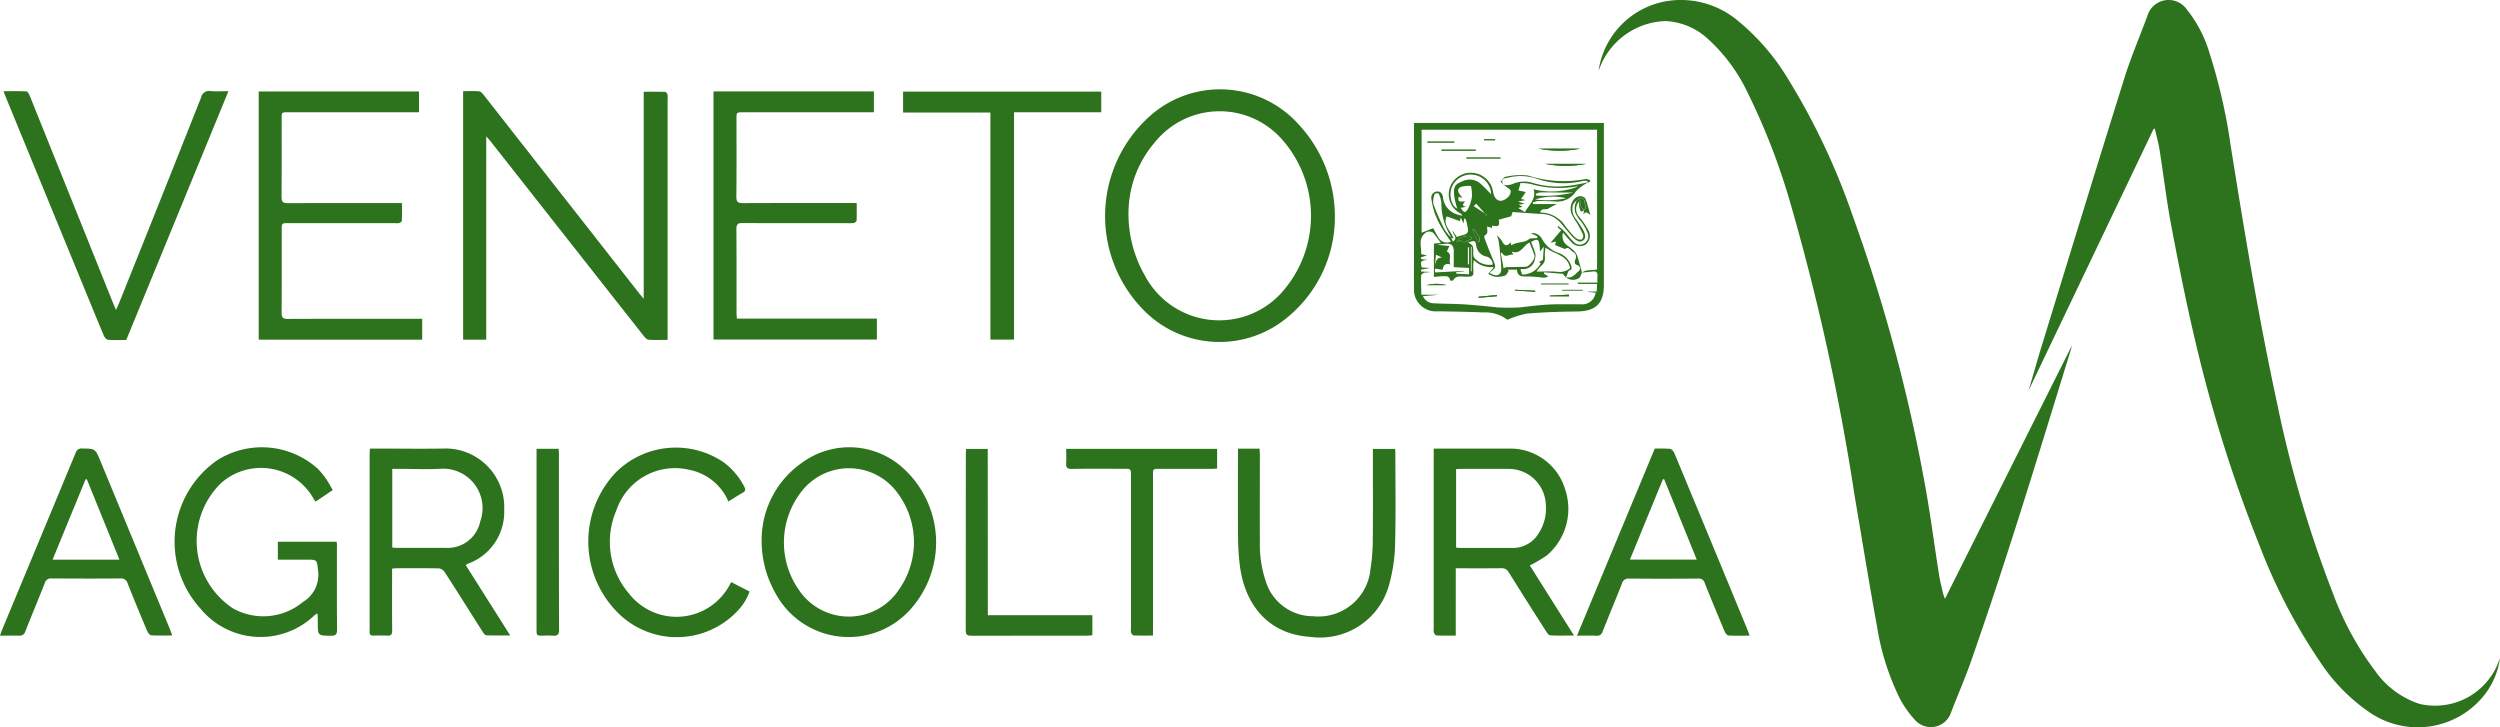 <svg id="Raggruppa_5" data-name="Raggruppa 5" xmlns="http://www.w3.org/2000/svg" xmlns:xlink="http://www.w3.org/1999/xlink" width="165" height="48" viewBox="0 0 165 48">
  <defs>
    <clipPath id="clip-path">
      <rect id="Rettangolo_3" data-name="Rettangolo 3" width="165" height="48" fill="#2d721c"/>
    </clipPath>
  </defs>
  <g id="Raggruppa_4" data-name="Raggruppa 4" clip-path="url(#clip-path)">
    <path id="Tracciato_7" data-name="Tracciato 7" d="M392.184,43.824A4.48,4.48,0,0,1,387,46.456a5.8,5.8,0,0,1-2.9-2.157,19.92,19.92,0,0,1-2.772-5.077,77.953,77.953,0,0,1-3.715-12.638C376.4,20.97,375.462,15.3,374.558,9.629a37.094,37.094,0,0,0-1.388-6.089,8.505,8.505,0,0,0-1.5-2.9,1.463,1.463,0,0,0-2.606.4c-.5,1.367-1.08,2.705-1.514,4.092-1.839,5.876-3.639,11.765-5.449,17.651-.3.979-.579,1.965-.884,3l8.253-17.272.08-.011c.106.461.238.918.311,1.384.265,1.672.461,3.357.776,5.019.479,2.529.977,5.056,1.572,7.558a93.983,93.983,0,0,0,4.255,13.555,37.463,37.463,0,0,0,3.987,7.662,12.013,12.013,0,0,0,3.447,3.459,5.615,5.615,0,0,0,7.091-.9,5.035,5.035,0,0,0,1.34-2.787c-.049.124-.1.247-.147.37" transform="translate(-227.332 -0.005)" fill="#2d721c"/>
    <path id="Tracciato_8" data-name="Tracciato 8" d="M307.388,39.156c-.095-.415-.2-.829-.267-1.248-.313-1.982-.567-3.975-.93-5.947A109.676,109.676,0,0,0,301.4,14.17a45.181,45.181,0,0,0-4.24-8.962,14.859,14.859,0,0,0-3.359-3.878,5.847,5.847,0,0,0-4.57-1.268,5.463,5.463,0,0,0-4.576,4.6c.05-.124.1-.248.152-.371a4.809,4.809,0,0,1,4.284-2.9,4.43,4.43,0,0,1,2.767,1.166,11.268,11.268,0,0,1,2.591,3.469,44.033,44.033,0,0,1,2.921,7.576,152.274,152.274,0,0,1,4.194,19.183c.487,2.853.946,5.712,1.468,8.559a16.644,16.644,0,0,0,1.507,4.761,6.715,6.715,0,0,0,1.021,1.437,1.4,1.4,0,0,0,2.343-.479c.435-1.139.927-2.257,1.33-3.407,2.384-6.792,4.463-13.685,6.589-20.562.023-.073.038-.149.072-.287L307.517,39.52a3.455,3.455,0,0,1-.129-.364" transform="translate(-179.149 0)" fill="#2d721c"/>
    <path id="Tracciato_9" data-name="Tracciato 9" d="M83.99,18.948c.134.154.2.226.262.3q2.258,2.87,4.515,5.74,2.806,3.568,5.615,7.134c.083.105.206.242.319.25.4.031.812.012,1.259.012v-15.9a1.163,1.163,0,0,0-.009-.3c-.019-.067-.1-.167-.148-.169-.46-.013-.919-.008-1.42-.008V29.67c-.133-.158-.2-.239-.272-.324L90.785,25.1Q87.3,20.657,83.82,16.216c-.078-.1-.189-.228-.293-.237-.348-.03-.7-.011-1.063-.011v16.4H83.99Z" transform="translate(-51.898 -9.951)" fill="#2d721c"/>
    <path id="Tracciato_10" data-name="Tracciato 10" d="M199.427,30.34a7.007,7.007,0,0,0,9.478.279,8.533,8.533,0,0,0,3.032-6.531,8.907,8.907,0,0,0-2.4-6.126,6.962,6.962,0,0,0-9.846-.51,8.844,8.844,0,0,0-.26,12.889m.59-11.149a5.49,5.49,0,0,1,8.256-.418,7.6,7.6,0,0,1,0,10.455,5.554,5.554,0,0,1-8.881-1.285,8.169,8.169,0,0,1-1.068-4.527,7.149,7.149,0,0,1,1.692-4.225" transform="translate(-123.835 -9.759)" fill="#2d721c"/>
    <path id="Tracciato_11" data-name="Tracciato 11" d="M56.856,31.034h-.413c-2.822,0-5.644-.005-8.465.007-.324,0-.4-.095-.4-.415.014-1.819.007-3.639.007-5.459,0-.445,0-.446.427-.446h7.071a.851.851,0,0,0,.264-.009c.067-.023.165-.1.166-.153.015-.377.008-.755.008-1.165h-.476c-2.357,0-4.714,0-7.071.006-.3,0-.4-.083-.4-.4.014-1.718.006-3.437.007-5.156,0-.442,0-.443.436-.443h8.628V16.03H46.066V32.412h10.79Z" transform="translate(-28.991 -9.993)" fill="#2d721c"/>
    <path id="Tracciato_12" data-name="Tracciato 12" d="M137.831,31.017h-9.242c-.008-.135-.02-.244-.021-.353,0-1.854.006-3.707-.008-5.561,0-.314.092-.395.393-.393,2.291.012,4.582.006,6.873.006a3.019,3.019,0,0,0,.464-.008c.076-.012.2-.093.2-.148.018-.378.01-.757.01-1.171h-.47c-2.346,0-4.692-.006-7.039.007-.325,0-.438-.073-.434-.427.019-1.707.008-3.415.009-5.122,0-.446,0-.447.43-.447h8.638V16.023H127.048V32.4h10.783Z" transform="translate(-79.957 -9.989)" fill="#2d721c"/>
    <path id="Tracciato_13" data-name="Tracciato 13" d="M72.26,86.216a3.626,3.626,0,0,0,2.432-3.543,3.882,3.882,0,0,0-3.83-4.075c-1.438.031-2.878.006-4.316.006h-.717c-.007.16-.018.292-.018.424q0,5.73,0,11.459c0,.067,0,.135,0,.2-.015.186.063.266.25.262.3-.007.6-.014.9,0,.256.014.341-.073.338-.343-.013-1.236-.006-2.472-.006-3.707v-.366a2.006,2.006,0,0,1,.233-.031c.952,0,1.9-.011,2.856.009a.56.56,0,0,1,.38.241c.842,1.305,1.668,2.622,2.5,3.932.062.1.159.238.246.242.5.023,1.005.012,1.58.012L72.157,86.3a.546.546,0,0,1,.1-.082m-4.644-1.06c-.1,0-.194-.012-.308-.02V79.942h.409c.962,0,1.927.049,2.885-.01a2.6,2.6,0,0,1,2.514,3.474A2.2,2.2,0,0,1,70.8,85.157q-1.592,0-3.184,0" transform="translate(-41.415 -48.998)" fill="#2d721c"/>
    <path id="Tracciato_14" data-name="Tracciato 14" d="M5.234,27.2c.668,1.625,1.331,3.253,2.007,4.874.05.121.182.281.287.29.395.035.794.014,1.2.014l6.744-16.421c-.429,0-.8.025-1.173-.008a.534.534,0,0,0-.628.415Q10.964,23.2,8.223,30.019c-.044.11-.1.215-.169.375-.077-.179-.131-.3-.181-.423q-.9-2.227-1.79-4.455-1.859-4.627-3.721-9.252c-.046-.114-.139-.289-.218-.293-.489-.027-.981-.014-1.516-.014.063.165.1.268.142.369Q3,21.761,5.234,27.2" transform="translate(-0.396 -9.938)" fill="#2d721c"/>
    <path id="Tracciato_15" data-name="Tracciato 15" d="M262.741,85.669a4.041,4.041,0,0,0,1.208-4.386,3.774,3.774,0,0,0-3.573-2.67c-1.583,0-3.166,0-4.749,0h-.348v.417q0,5.747,0,11.495a.615.615,0,0,0,.009.233c.033.076.109.186.17.188.416.016.833.008,1.277.008V86.513c1.035,0,2.019.007,3-.005a.519.519,0,0,1,.506.284q1.216,1.949,2.457,3.883c.067.106.173.259.268.264.5.027,1,.012,1.574.012l-2.916-4.625a10.044,10.044,0,0,0,1.115-.657m-5.668-.5c-.1,0-.194-.011-.313-.018V79.97c.136-.007.255-.017.374-.018,1.04,0,2.079,0,3.119,0a2.455,2.455,0,0,1,2.427,2.327,2.991,2.991,0,0,1-.452,1.893,1.987,1.987,0,0,1-1.771,1c-1.128-.009-2.257,0-3.385,0" transform="translate(-160.655 -49.006)" fill="#2d721c"/>
    <path id="Tracciato_16" data-name="Tracciato 16" d="M138.258,79.42a6.207,6.207,0,0,0-2.63,4.89,7.009,7.009,0,0,0,.91,3.7,5.474,5.474,0,0,0,9.075.871,6.606,6.606,0,0,0-.522-9.006,5.275,5.275,0,0,0-6.833-.453m6.438,8.338a3.966,3.966,0,0,1-6.608.039,5.46,5.46,0,0,1,.258-6.614,3.965,3.965,0,0,1,6.284.258,5.423,5.423,0,0,1,.066,6.317" transform="translate(-85.357 -48.858)" fill="#2d721c"/>
    <path id="Tracciato_17" data-name="Tracciato 17" d="M41.832,85c0-.119-.012-.239-.019-.368H37.926v1.182h1.9c.738,0,.662.01.757.736a2.091,2.091,0,0,1-1,2.057,4.1,4.1,0,0,1-4.607.429,5.334,5.334,0,0,1-.825-8.252,3.976,3.976,0,0,1,6.082.919c.049.094.114.179.18.282l1.138-.765c-.159-.269-.283-.508-.436-.727a5.373,5.373,0,0,0-.524-.651,5.511,5.511,0,0,0-6.64-.608,6.55,6.55,0,0,0-1.148,9.791,5.139,5.139,0,0,0,7.524.476,2.146,2.146,0,0,1,.175-.133c.026.035.049.052.05.069.006.179.01.359.01.539,0,.859,0,.845.855.86.31.005.419-.073.416-.408-.016-1.809-.007-3.618-.008-5.427" transform="translate(-19.588 -48.876)" fill="#2d721c"/>
    <path id="Tracciato_18" data-name="Tracciato 18" d="M166.571,32.419h1.56V17.413h5.756V16.048h-13.08V17.43h5.763Z" transform="translate(-101.204 -10.004)" fill="#2d721c"/>
    <path id="Tracciato_19" data-name="Tracciato 19" d="M230.788,78.652H229.33v.423c0,1.887.011,3.774-.007,5.661a12.139,12.139,0,0,1-.149,1.807,3.447,3.447,0,0,1-3.793,3.149,3.263,3.263,0,0,1-3.127-2.322,7.613,7.613,0,0,1-.384-2.549c-.01-1.932,0-3.864,0-5.8,0-.129-.012-.257-.019-.39h-1.426v.394c0,1.808-.011,3.617.006,5.425a15.611,15.611,0,0,0,.129,1.979c.372,2.705,2.045,4.455,4.587,4.619a4.723,4.723,0,0,0,5.285-3.554,10.769,10.769,0,0,0,.364-2.585c.053-1.987.017-3.976.017-5.964,0-.1-.013-.2-.02-.3" transform="translate(-138.719 -49.021)" fill="#2d721c"/>
    <path id="Tracciato_20" data-name="Tracciato 20" d="M290.34,86.4q-1.552-3.754-3.11-7.5c-.05-.118-.184-.268-.293-.28a8.974,8.974,0,0,0-1-.013L280.806,90.95c.468,0,.874-.012,1.279.005a.377.377,0,0,0,.416-.287c.417-1.05.854-2.093,1.268-3.145a.437.437,0,0,1,.478-.341c1.516.016,3.033.013,4.549,0a.4.4,0,0,1,.441.3c.427,1.071.87,2.135,1.317,3.2.045.106.158.252.245.257.45.026.9.012,1.4.012-.058-.16-.095-.275-.141-.387Q291.2,88.48,290.34,86.4m-6.041-.468,2.175-5.3.084-.009,2.152,5.31Z" transform="translate(-176.724 -48.997)" fill="#2d721c"/>
    <path id="Tracciato_21" data-name="Tracciato 21" d="M6.629,79.432c-.343-.829-.342-.821-1.2-.832a.4.4,0,0,0-.439.29Q2.574,84.721.146,90.545c-.049.118-.087.241-.146.407.444,0,.841-.012,1.237,0a.393.393,0,0,0,.441-.3c.419-1.062.863-2.113,1.281-3.176a.4.4,0,0,1,.439-.3c1.516.01,3.032.014,4.548,0a.441.441,0,0,1,.481.338q.627,1.575,1.288,3.136c.049.115.172.272.269.278.438.03.88.013,1.387.013-.077-.206-.125-.342-.179-.474Q8.912,84.953,6.629,79.432M3.47,85.938,5.649,80.63h.083l2.151,5.309Z" transform="translate(0 -48.999)" fill="#2d721c"/>
    <path id="Tracciato_22" data-name="Tracciato 22" d="M114.108,87.44a3.973,3.973,0,0,1-6.647.647,5.236,5.236,0,0,1-.852-5.525,4.076,4.076,0,0,1,4.788-2.674A3.553,3.553,0,0,1,114,81.982c.331-.2.628-.4.936-.572.184-.1.214-.211.114-.4a4.676,4.676,0,0,0-1.374-1.62,5.612,5.612,0,0,0-7.1.668,6.636,6.636,0,0,0,.222,9.36,5.5,5.5,0,0,0,7.781-.189,3.536,3.536,0,0,0,.817-1.3l-1.2-.622a1.24,1.24,0,0,0-.091.135" transform="translate(-65.925 -48.885)" fill="#2d721c"/>
    <path id="Tracciato_23" data-name="Tracciato 23" d="M189.837,79.591c-.02.3.066.41.384.4,1.14-.02,2.28-.008,3.42-.008.475,0,.476,0,.476.468V90.5a1,1,0,0,0,.009.3c.025.075.11.179.171.182.407.016.815.008,1.272.008V80.421c0-.433,0-.433.44-.433q1.71,0,3.42,0c.127,0,.255-.012.373-.018v-1.3h-9.961c0,.32.015.622,0,.921" transform="translate(-119.472 -49.043)" fill="#2d721c"/>
    <path id="Tracciato_24" data-name="Tracciato 24" d="M173.415,78.68h-1.427c-.007.112-.018.2-.018.289q0,5.846-.007,11.692c0,.3.119.347.373.346,2.545-.007,5.09,0,7.635-.005.116,0,.231-.019.349-.029v-1.32h-6.9Z" transform="translate(-108.224 -49.049)" fill="#2d721c"/>
    <path id="Tracciato_25" data-name="Tracciato 25" d="M97,78.652H95.54v11.9c0,.432,0,.432.441.433a6.068,6.068,0,0,1,.63,0c.315.034.416-.074.414-.407-.011-3.854-.007-7.708-.008-11.561,0-.12-.011-.24-.017-.369" transform="translate(-60.128 -49.031)" fill="#2d721c"/>
    <path id="Tracciato_26" data-name="Tracciato 26" d="M258.252,41.423l.031.082-.031-.082" transform="translate(-162.53 -25.823)" fill="#2d721c"/>
    <path id="Tracciato_27" data-name="Tracciato 27" d="M258.457,41.736l-.065-.02.065.02" transform="translate(-162.618 -26.006)" fill="#2d721c"/>
    <path id="Tracciato_28" data-name="Tracciato 28" d="M282.1,36.676c-.024.019-.054.038-.076.057h0c.022-.019.051-.038.076-.058" transform="translate(-177.488 -22.864)" fill="#2d721c"/>
    <path id="Tracciato_29" data-name="Tracciato 29" d="M281.191,46.06h0c-.094-.345-.18-.694-.289-1.035C281.011,45.366,281.1,45.714,281.191,46.06Z" transform="translate(-176.785 -28.068)" fill="#2d721c"/>
    <path id="Tracciato_30" data-name="Tracciato 30" d="M281.641,47.792c-.007.015-.013.031-.019.047C281.628,47.823,281.634,47.807,281.641,47.792Z" transform="translate(-177.238 -29.793)" fill="#2d721c"/>
    <path id="Tracciato_31" data-name="Tracciato 31" d="M281.956,36.876h0c-.011.091-.021.182-.032.273.011-.091.021-.182.032-.273" transform="translate(-177.428 -22.988)" fill="#2d721c"/>
    <path id="Tracciato_32" data-name="Tracciato 32" d="M280.961,34.9l.143.111Z" transform="translate(-176.822 -21.754)" fill="#2d721c"/>
    <path id="Tracciato_33" data-name="Tracciato 33" d="M280.611,34.945c-.054.058-.117.113-.173.17.057-.057.119-.112.173-.17" transform="translate(-176.493 -21.785)" fill="#2d721c"/>
    <path id="Tracciato_34" data-name="Tracciato 34" d="M281.14,34.742a.682.682,0,0,0-.179.058h0a.684.684,0,0,1,.179-.058" transform="translate(-176.822 -21.658)" fill="#2d721c"/>
    <path id="Tracciato_35" data-name="Tracciato 35" d="M280.418,35.819a1.018,1.018,0,0,1,.152-.874h0a1.018,1.018,0,0,0-.152.873" transform="translate(-176.451 -21.785)" fill="#2d721c"/>
    <path id="Tracciato_36" data-name="Tracciato 36" d="M258.363,41.7h0l.006-.006-.006.006" transform="translate(-162.599 -25.989)" fill="#2d721c"/>
    <path id="Tracciato_37" data-name="Tracciato 37" d="M253.612,33.974c.907.022,1.815.028,2.721.072a2.434,2.434,0,0,1,1.611.483,6.274,6.274,0,0,1,1.3-.41c1.1-.091,2.208-.124,3.313-.137,1.213-.015,1.752-.53,1.753-1.753q0-5.156,0-10.312v-.379H251.778v8.236c0,.876-.011,1.753,0,2.629a1.439,1.439,0,0,0,1.53,1.57c.1,0,.2,0,.3,0m-1.254-1,.973-.083v-.014h-1.062c-.01-.415-.031-.836-.021-1.257,0-.069.125-.171.208-.194.122-.034.259-.009.393-.05l-.589-.03-.019-.122.593-.114-.545-.034c-.095-.4-.073-.438.362-.5l-.232-.03-.155-.019-.032-.111.407-.136-.391-.083c.054-.456-.214-.962.243-1.363a.414.414,0,0,1,.645.06c.131.177.261.354.414.562l-.456.045v2.2c.973-.085.973-.085,1.086.254.06-.008.16.007.181-.027.215-.354.551-.237.855-.239.483,0,.509-.034.477-.515a2.517,2.517,0,0,1,.034-.587,1.576,1.576,0,0,0,1.306.459,1.138,1.138,0,0,1-.061.114c-.1.115-.194.229-.291.343a1.571,1.571,0,0,0,.457.191,1.671,1.671,0,0,0,.651-.08c.1-.035.166-.2.248-.307l-.072-.081h.615c.022.433.3.464.661.446a8.364,8.364,0,0,1,1.022.077.611.611,0,0,0,.38-.078l-.282-.181c0-.031.008-.061.012-.092.406.033.813.063,1.219.1.037,0,.072.074.1.118a.744.744,0,0,0,1.006.145.435.435,0,0,0,.094-.159c.017-.043.032-.087.049-.13.006-.016.012-.032.019-.047h0l.007-.008c-.095-.345-.18-.694-.289-1.034a1,1,0,0,0-.215-.381,3.505,3.505,0,0,0-.468-.375.745.745,0,0,1-.277-.841c.189.215.348.41.522.589a.744.744,0,0,0,.954.2.719.719,0,0,0,.2-.935,5.14,5.14,0,0,0-.591-.883.743.743,0,0,1-.02-1.037,2.167,2.167,0,0,0,0,.345,2.216,2.216,0,0,0,.112.336l.193-.089c0-.005,0-.011,0-.016l0,0c-.1-.166-.339-.286-.163-.545a.658.658,0,0,0-.087-.072l-.143-.111h0l-.017.017a1.019,1.019,0,0,0-.152.874,2.024,2.024,0,0,0,.347.544,3.148,3.148,0,0,1,.463.8.532.532,0,0,1-.212.681.541.541,0,0,1-.7-.088c-.23-.225-.421-.49-.641-.726a4.17,4.17,0,0,0-.375-.321l-.055.073.242.2-.7.83.356-.086-.057.233.659.269c.2-.215.336.072.516.18a.358.358,0,0,1,.172.479c-.043.133-.137.327.149.409a.226.226,0,0,1,.032.408c-.225.185-.4.485-.826.371.163-.171.077-.446.361-.48a.4.4,0,0,0,.009-.243,1.389,1.389,0,0,0-.759-.842,1.958,1.958,0,0,1-1.165-.934.754.754,0,0,0-.755-.411l.447.231-.017.1-.508.032c-.272.308-.805.189-1.2.446l-.063-.187c-.231.278-.405.236-.565-.1a2.187,2.187,0,0,0-.341-.382,2.476,2.476,0,0,1,.124.36c.04.27.072.542.1.814.031.339.063.679.077,1.02.016.407-.257.566-.622.375a.893.893,0,0,0-.119-.044c0-.032,0-.063.007-.072.408-.318.4-.335.187-.84-.2-.465-.38-.94-.56-1.413-.02-.053-.01-.17.021-.185.266-.13.135-.367.156-.588l.312.1c.007-.055.013-.107.019-.159.4.094.523.03.428-.386l.824-.225.094-.283c.653.045,1.288.1,1.925.128a1.676,1.676,0,0,1,1.25.6c.2.236.4.478.606.715a2.248,2.248,0,0,0,.247.271c.179.151.383.334.619.166s.137-.438.033-.642a6.033,6.033,0,0,0-.486-.759,1.03,1.03,0,0,1-.212-.945.552.552,0,0,1,.142-.2c.057-.057.12-.112.174-.169l.012-.025h0l.009.006a.683.683,0,0,1,.179-.058.237.237,0,0,1,.134.014c.074.034.118.116.133.248s.058.272.066.409c0,.018-.019.038-.044.058s-.054.038-.076.057l.008.012-.012.006-.031.273c.148-.254.291-.09.458.024-.109-.369-.195-.7-.305-1.017-.089-.258-.5-.288-.738-.051a.942.942,0,0,0-.179,1.033,3.661,3.661,0,0,0,.32.544,8.829,8.829,0,0,1,.417.8.321.321,0,0,1-.068.3.341.341,0,0,1-.3-.019,1.289,1.289,0,0,1-.327-.278c-.165-.182-.318-.374-.47-.566a1.974,1.974,0,0,0-1.672-.9c.108-.334.391-.159.547-.261a5.827,5.827,0,0,1,.576-.3h-1.58l-.027-.1a1.318,1.318,0,0,1,.347-.1c.431,0,.863.016,1.294.038a1.444,1.444,0,0,0,1.205-.667,2.917,2.917,0,0,1,.572-.464,2.486,2.486,0,0,1,.368-.182l0-.1c-.1-.027-.214-.1-.3-.076a7.629,7.629,0,0,1-3.791-.231,4.372,4.372,0,0,0-1.47.081c-.129.017-.235.214-.352.328.115.1.229.208.345.309s.311.185.331.3a.566.566,0,0,1-.192.42c-.461.417-.867.252-.976-.377a1.482,1.482,0,0,0-1.412-1.243,1.462,1.462,0,0,0-1.45,1.015,1.417,1.417,0,0,0,.723,1.675.181.181,0,0,1,.1.142,2.05,2.05,0,0,1-.456-.127,1.313,1.313,0,0,1-.808-1.068c-.019-.231-.155-.425-.4-.4a.4.4,0,0,0-.366.476,4.972,4.972,0,0,0,.239,1.006,6.245,6.245,0,0,0,.474.96c.172.3.379.575.577.871-.754.238-.866-.421-1.177-.891l-.758.3v-6.8h11.58v9.231c-.258.024-.508.038-.755.075a.729.729,0,0,0-.226.122v0c.229-.024.459-.043.688-.072.249-.032.345.07.318.322a3.637,3.637,0,0,0,0,.41H262.59l0,.09h1.269c-.009.208-.015.348-.022.5h-.564l0,.027.491.051a.891.891,0,0,1-.99.764c-.686.01-1.374-.019-2.058.015-.65.032-1.3.116-1.944.192a14.475,14.475,0,0,1-1.485,0c-.725-.078-1.45-.151-2.177-.2-.694-.043-1.392-.034-2.086-.075a.776.776,0,0,1-.661-.481m1.859-3.839h0l-.009-.024a2.959,2.959,0,0,1-.427-.538,15.89,15.89,0,0,1-.732-1.677,1.29,1.29,0,0,1,.093-.656c.008-.032.241-.054.251-.03a1.76,1.76,0,0,1,.185.6,4.139,4.139,0,0,0,.55,2.113.646.646,0,0,1,.048.1l.032.082.016.018,0,.01.065.02.088.027c-.166-.509-.728-.9-.445-1.459l.87.315c.008-.031.024-.1.059-.236l.181.394.036-.316.068-.022a1.482,1.482,0,0,1,.111.3c.033.215.129.485.041.636s-.371.165-.569.241l-.128.05-.289-.424c.013.273.406.461.027.723l-.114-.246Zm.928-2.4c-.444.027-.469.007-.434-.309l.258.08c-.205-.274-.46-.522-.121-.72a1.73,1.73,0,0,1,.686-.067,2.741,2.741,0,0,1,.063.686,2.374,2.374,0,0,1-.282.853c-.16.259-.267.219-.458-.1l.384-.074c-.331-.029-.252-.166-.1-.344m-.716-.371a6.25,6.25,0,0,0,.2.842c-.42-.2-.53-.929-.378-1.36a1.35,1.35,0,0,1,2.618.41c-.266-.265-.482-.507-.726-.716a1.061,1.061,0,0,0-1.117-.162c-.557.211-.655.374-.594.986m.926,3.072c.438-.139.468-.142.535.267a.827.827,0,0,0,.672.667.553.553,0,0,1,.407.527,1.269,1.269,0,0,1-1.253-.5.815.815,0,0,1-.031-.33c-.006-.412,0-.412-.329-.628m.22.287v1.611l-.049.009V29.721l.049-.006m-.246.032h.076v1.129l-.076-.013Zm-.512-.468-.227.135c.162-.374.5-.383.815-.418.067-.008.147.108.205.2-.264.027-.476.4-.793.085m1.284.064-.123.054-.355-.809.12-.055c.1.281.419.454.358.81m-.385-2.314.164-.165.57.644.15.1-.03.038-.12-.136-.734-.479m-1.32,2.985v1.04l1.009.052v.418l-.836-.039-.011-.1.53-.062c0-.008,0-.017,0-.024l-1.92.1a.323.323,0,0,1-.017-.084,1.468,1.468,0,0,1,.01-.165l.5.079c.039-.281.151-.46.523-.353-.17-.3.159-.658-.244-.857l.166-.359-.739-.076c0-.009,0-.017,0-.026.152-.015.3-.028.456-.046.407-.046.576.1.576.5m-1.24.887c.021-.227.042-.455.062-.664l.424.19c-.371-.032-.41.225-.485.474m5.065-.872c.6.216.758-.408,1.169-.6.111.285.239.567.328.861.062.206-.347.73-.562.739-.426.016-.852.014-1.278.026a.7.7,0,0,0-.2.076l-.176-.98.067-.069c.2.433.488.09.753.149l-.1-.206m2.181.339a3.122,3.122,0,0,1,.048-.6c.619.456,1.456.483,1.619,1.36a1.082,1.082,0,0,1-.884.232c-.429-.036-.862-.009-1.331-.009a2.969,2.969,0,0,1,.321-.393.611.611,0,0,0,.226-.588m-.126.208-.259.136c.046.037.118.071.114.094a1.371,1.371,0,0,1-1.213.742c-.034-.013-.04-.1-.06-.154s-.043-.11-.066-.169c.026-.014.056-.045.083-.043a.77.77,0,0,0,.872-.659.706.706,0,0,0,.029-.354c-.074-.267-.182-.523-.274-.78.479-.265.536-.2.584.632l.251-.315c-.022.31-.04.571-.061.87m-.446-4.25c-.009-.034-.017-.068-.026-.1a.989.989,0,0,1,.289-.1c.387-.009.774,0,1.161.005.34,0,.679,0,1.018,0a7.954,7.954,0,0,1-2.442.2m1.984.177a6.006,6.006,0,0,1-2.055.083,3.746,3.746,0,0,1,2.055-.083m-3.037-.907.009-.093a2.928,2.928,0,0,1,.675.056,6.71,6.71,0,0,0,3.052.162c.017,0,.037.014.056.022a4.854,4.854,0,0,1-2.909.166c.2.637-.288,1.007-.577,1.513l-.438-.278.291-.076-.261-.141.4-.055-.447-.146.5-.1-.292-.077.31-.455-.486-.106m3.26-.3a5.64,5.64,0,0,1-2.265-.182,1.914,1.914,0,0,0-1.364.051.836.836,0,0,1-.126.042c-.221.053-.507.108-.569-.155s.241-.263.423-.309a3.311,3.311,0,0,1,1.865.087,5.472,5.472,0,0,0,3.038.14,1.269,1.269,0,0,1,.286,0l.017.1c-.435.077-.867.187-1.3.225" transform="translate(-158.453 -13.425)" fill="#2d721c"/>
    <path id="Tracciato_38" data-name="Tracciato 38" d="M280.944,34.887l-.005-.007.005.007" transform="translate(-176.808 -21.744)" fill="#2d721c"/>
    <path id="Tracciato_39" data-name="Tracciato 39" d="M280.953,34.9Z" transform="translate(-176.817 -21.756)" fill="#2d721c"/>
    <path id="Tracciato_40" data-name="Tracciato 40" d="M257.91,24.407h.729c0,.021,0,.043,0,.064h-.727c0-.021,0-.043,0-.064m-3.74.216c0-.021,0-.041,0-.061h1.77c0,.02,0,.04,0,.061Zm.928.536v-.065h2.258c0,.021,0,.043,0,.065Zm1.645.515c0-.02,0-.04,0-.059h2.255c0,.02,0,.039,0,.059Zm7.516-.646a7.149,7.149,0,0,1-2.743,0Zm-2.317,1h2.715a7.028,7.028,0,0,1-2.715,0" transform="translate(-159.961 -15.215)" fill="#2d721c"/>
    <path id="Tracciato_41" data-name="Tracciato 41" d="M282.01,36.835l0,.015.012-.006-.01-.01" transform="translate(-177.481 -22.963)" fill="#2d721c"/>
    <path id="Tracciato_42" data-name="Tracciato 42" d="M282.01,36.835h0l0,.015,0-.015" transform="translate(-177.481 -22.963)" fill="#2d721c"/>
    <path id="Tracciato_43" data-name="Tracciato 43" d="M281.681,47.772Z" transform="translate(-177.275 -29.781)" fill="#2d721c"/>
    <path id="Tracciato_44" data-name="Tracciato 44" d="M262.155,50.546l0-.045,1.268-.063,0,.108Zm2.166-.42v.035h-1.344v-.035Zm-.93-.411c0,.013.005.026.007.038h-1.815c0-.012,0-.025,0-.038Zm-3.537.4,1.343.064-.014.072-1.331-.088,0-.048m-1.189.348c0,.026,0,.052.006.077l-1.2.107-.016-.073Zm-4.638-.654a2.676,2.676,0,0,1,1.311,0Z" transform="translate(-159.87 -30.992)" fill="#2d721c"/>
    <path id="Tracciato_45" data-name="Tracciato 45" d="M281.668,47.772l-.007.008Z" transform="translate(-177.262 -29.781)" fill="#2d721c"/>
    <path id="Tracciato_46" data-name="Tracciato 46" d="M281.66,47.787h0v0l-.006,0" transform="translate(-177.262 -29.788)" fill="#2d721c"/>
    <path id="Tracciato_47" data-name="Tracciato 47" d="M281.491,48.046c.017-.043.032-.087.049-.13-.016.043-.032.087-.049.13" transform="translate(-177.155 -29.871)" fill="#2d721c"/>
    <path id="Tracciato_48" data-name="Tracciato 48" d="M281.674,47.783h0v0h0v0" transform="translate(-177.269 -29.788)" fill="#2d721c"/>
    <path id="Tracciato_49" data-name="Tracciato 49" d="M281.678,47.772v0Z" transform="translate(-177.272 -29.781)" fill="#2d721c"/>
    <path id="Tracciato_50" data-name="Tracciato 50" d="M281.668,47.772l-.007.008.006,0v0" transform="translate(-177.262 -29.781)" fill="#2d721c"/>
    <path id="Tracciato_51" data-name="Tracciato 51" d="M280.906,34.945Z" transform="translate(-176.787 -21.785)" fill="#2d721c"/>
    <path id="Tracciato_52" data-name="Tracciato 52" d="M280.924,34.9l-.017.017Z" transform="translate(-176.788 -21.756)" fill="#2d721c"/>
    <path id="Tracciato_53" data-name="Tracciato 53" d="M280.924,34.887h0l-.005-.007-.012.024.017-.017" transform="translate(-176.788 -21.744)" fill="#2d721c"/>
    <path id="Tracciato_54" data-name="Tracciato 54" d="M280.918,34.88h0c0,.009-.008.016-.012.025h0c0-.009.007-.016.012-.024" transform="translate(-176.787 -21.744)" fill="#2d721c"/>
    <path id="Tracciato_55" data-name="Tracciato 55" d="M258.369,41.689l-.006.006.011,0,0-.01" transform="translate(-162.6 -25.989)" fill="#2d721c"/>
    <path id="Tracciato_56" data-name="Tracciato 56" d="M258.373,41.71h0l-.011,0,.011,0" transform="translate(-162.599 -26)" fill="#2d721c"/>
    <path id="Tracciato_57" data-name="Tracciato 57" d="M258.337,41.642l.009.024.007-.006-.016-.018" transform="translate(-162.583 -25.959)" fill="#2d721c"/>
    <path id="Tracciato_58" data-name="Tracciato 58" d="M258.337,41.641l.009.024-.009-.024" transform="translate(-162.583 -25.959)" fill="#2d721c"/>
    <path id="Tracciato_59" data-name="Tracciato 59" d="M260.182,41.345c-.315.035-.653.044-.815.418l.227-.135c.317.313.529-.058.793-.085-.058-.09-.138-.205-.205-.2" transform="translate(-163.232 -25.774)" fill="#2d721c"/>
    <line id="Linea_1" data-name="Linea 1" transform="translate(104.139 13.142)"/>
    <path id="Tracciato_60" data-name="Tracciato 60" d="M281.474,35.406c-.008-.137-.049-.272-.066-.409s-.059-.214-.133-.248a.234.234,0,0,0-.134-.014.662.662,0,0,0-.179.058l.143.111a.653.653,0,0,1,.087.072c-.176.259.067.379.163.545.021-.019.051-.038.076-.057s.045-.039.044-.058" transform="translate(-176.822 -21.652)" fill="#2d721c"/>
    <path id="Tracciato_61" data-name="Tracciato 61" d="M280.953,34.9h0" transform="translate(-176.817 -21.754)" fill="#2d721c"/>
    <path id="Tracciato_62" data-name="Tracciato 62" d="M280.947,34.885l-.008-.006.005.008h0" transform="translate(-176.808 -21.743)" fill="#2d721c"/>
    <path id="Tracciato_63" data-name="Tracciato 63" d="M280.947,34.885l-.008-.006Z" transform="translate(-176.808 -21.743)" fill="#2d721c"/>
    <path id="Tracciato_64" data-name="Tracciato 64" d="M281.445,34.736a.237.237,0,0,1,.134.014.237.237,0,0,0-.134-.014" transform="translate(-177.126 -21.652)" fill="#2d721c"/>
    <path id="Tracciato_65" data-name="Tracciato 65" d="M282.023,36.841l-.008-.012,0,0Z" transform="translate(-177.484 -22.959)" fill="#2d721c"/>
    <path id="Tracciato_66" data-name="Tracciato 66" d="M282.016,36.829h0l0,0,0,0" transform="translate(-177.484 -22.959)" fill="#2d721c"/>
    <path id="Tracciato_67" data-name="Tracciato 67" d="M282.013,36.834Z" transform="translate(-177.484 -22.962)" fill="#2d721c"/>
    <path id="Tracciato_68" data-name="Tracciato 68" d="M282.013,36.834l.01.01-.01-.01" transform="translate(-177.484 -22.962)" fill="#2d721c"/>
    <path id="Tracciato_69" data-name="Tracciato 69" d="M262.154,40.172l.355.809.123-.054c.062-.356-.261-.529-.358-.81l-.12.055" transform="translate(-164.986 -25.009)" fill="#2d721c"/>
    <path id="Tracciato_70" data-name="Tracciato 70" d="M264.535,37.493l-.15-.1.12.136.03-.038" transform="translate(-166.39 -23.312)" fill="#2d721c"/>
    <path id="Tracciato_71" data-name="Tracciato 71" d="M277.854,28.714h-2.715a7.028,7.028,0,0,0,2.715,0" transform="translate(-173.158 -17.9)" fill="#2d721c"/>
    <path id="Tracciato_72" data-name="Tracciato 72" d="M276.731,26.055h-2.743a7.143,7.143,0,0,0,2.743,0" transform="translate(-172.433 -16.243)" fill="#2d721c"/>
    <path id="Tracciato_73" data-name="Tracciato 73" d="M261.1,27.613c0,.02,0,.04,0,.06h2.252c0-.02,0-.04,0-.06Z" transform="translate(-164.321 -17.214)" fill="#2d721c"/>
    <path id="Tracciato_74" data-name="Tracciato 74" d="M258.93,26.232h-2.258c0,.021,0,.043,0,.064h2.258c0-.021,0-.043,0-.064" transform="translate(-161.536 -16.353)" fill="#2d721c"/>
    <path id="Tracciato_75" data-name="Tracciato 75" d="M255.94,24.818h-1.77c0,.02,0,.041,0,.061h1.771c0-.021,0-.041,0-.061" transform="translate(-159.961 -15.471)" fill="#2d721c"/>
    <path id="Tracciato_76" data-name="Tracciato 76" d="M264.986,24.406h-.728v.064h.727l0-.064" transform="translate(-166.309 -15.215)" fill="#2d721c"/>
    <path id="Tracciato_77" data-name="Tracciato 77" d="M276.228,49.753l-.008-.038h-1.808c0,.013,0,.025,0,.038Z" transform="translate(-172.7 -30.992)" fill="#2d721c"/>
    <path id="Tracciato_78" data-name="Tracciato 78" d="M275.948,51.7l0,.045h1.269c0-.036,0-.072,0-.108l-1.268.063" transform="translate(-173.667 -32.189)" fill="#2d721c"/>
    <path id="Tracciato_79" data-name="Tracciato 79" d="M278.176,50.841h1.344c0-.012,0-.024,0-.036h-1.343v.036" transform="translate(-175.069 -31.672)" fill="#2d721c"/>
    <path id="Tracciato_80" data-name="Tracciato 80" d="M264.489,51.783c0-.026,0-.051-.006-.077l-1.212.111.016.073,1.2-.107" transform="translate(-165.689 -32.233)" fill="#2d721c"/>
    <path id="Tracciato_81" data-name="Tracciato 81" d="M271.087,50.843l-1.342-.064,0,.048,1.331.089.014-.073" transform="translate(-169.761 -31.655)" fill="#2d721c"/>
    <path id="Tracciato_82" data-name="Tracciato 82" d="M254.026,49.824h1.311a2.676,2.676,0,0,0-1.311,0" transform="translate(-159.87 -31.006)" fill="#2d721c"/>
  </g>
</svg>
